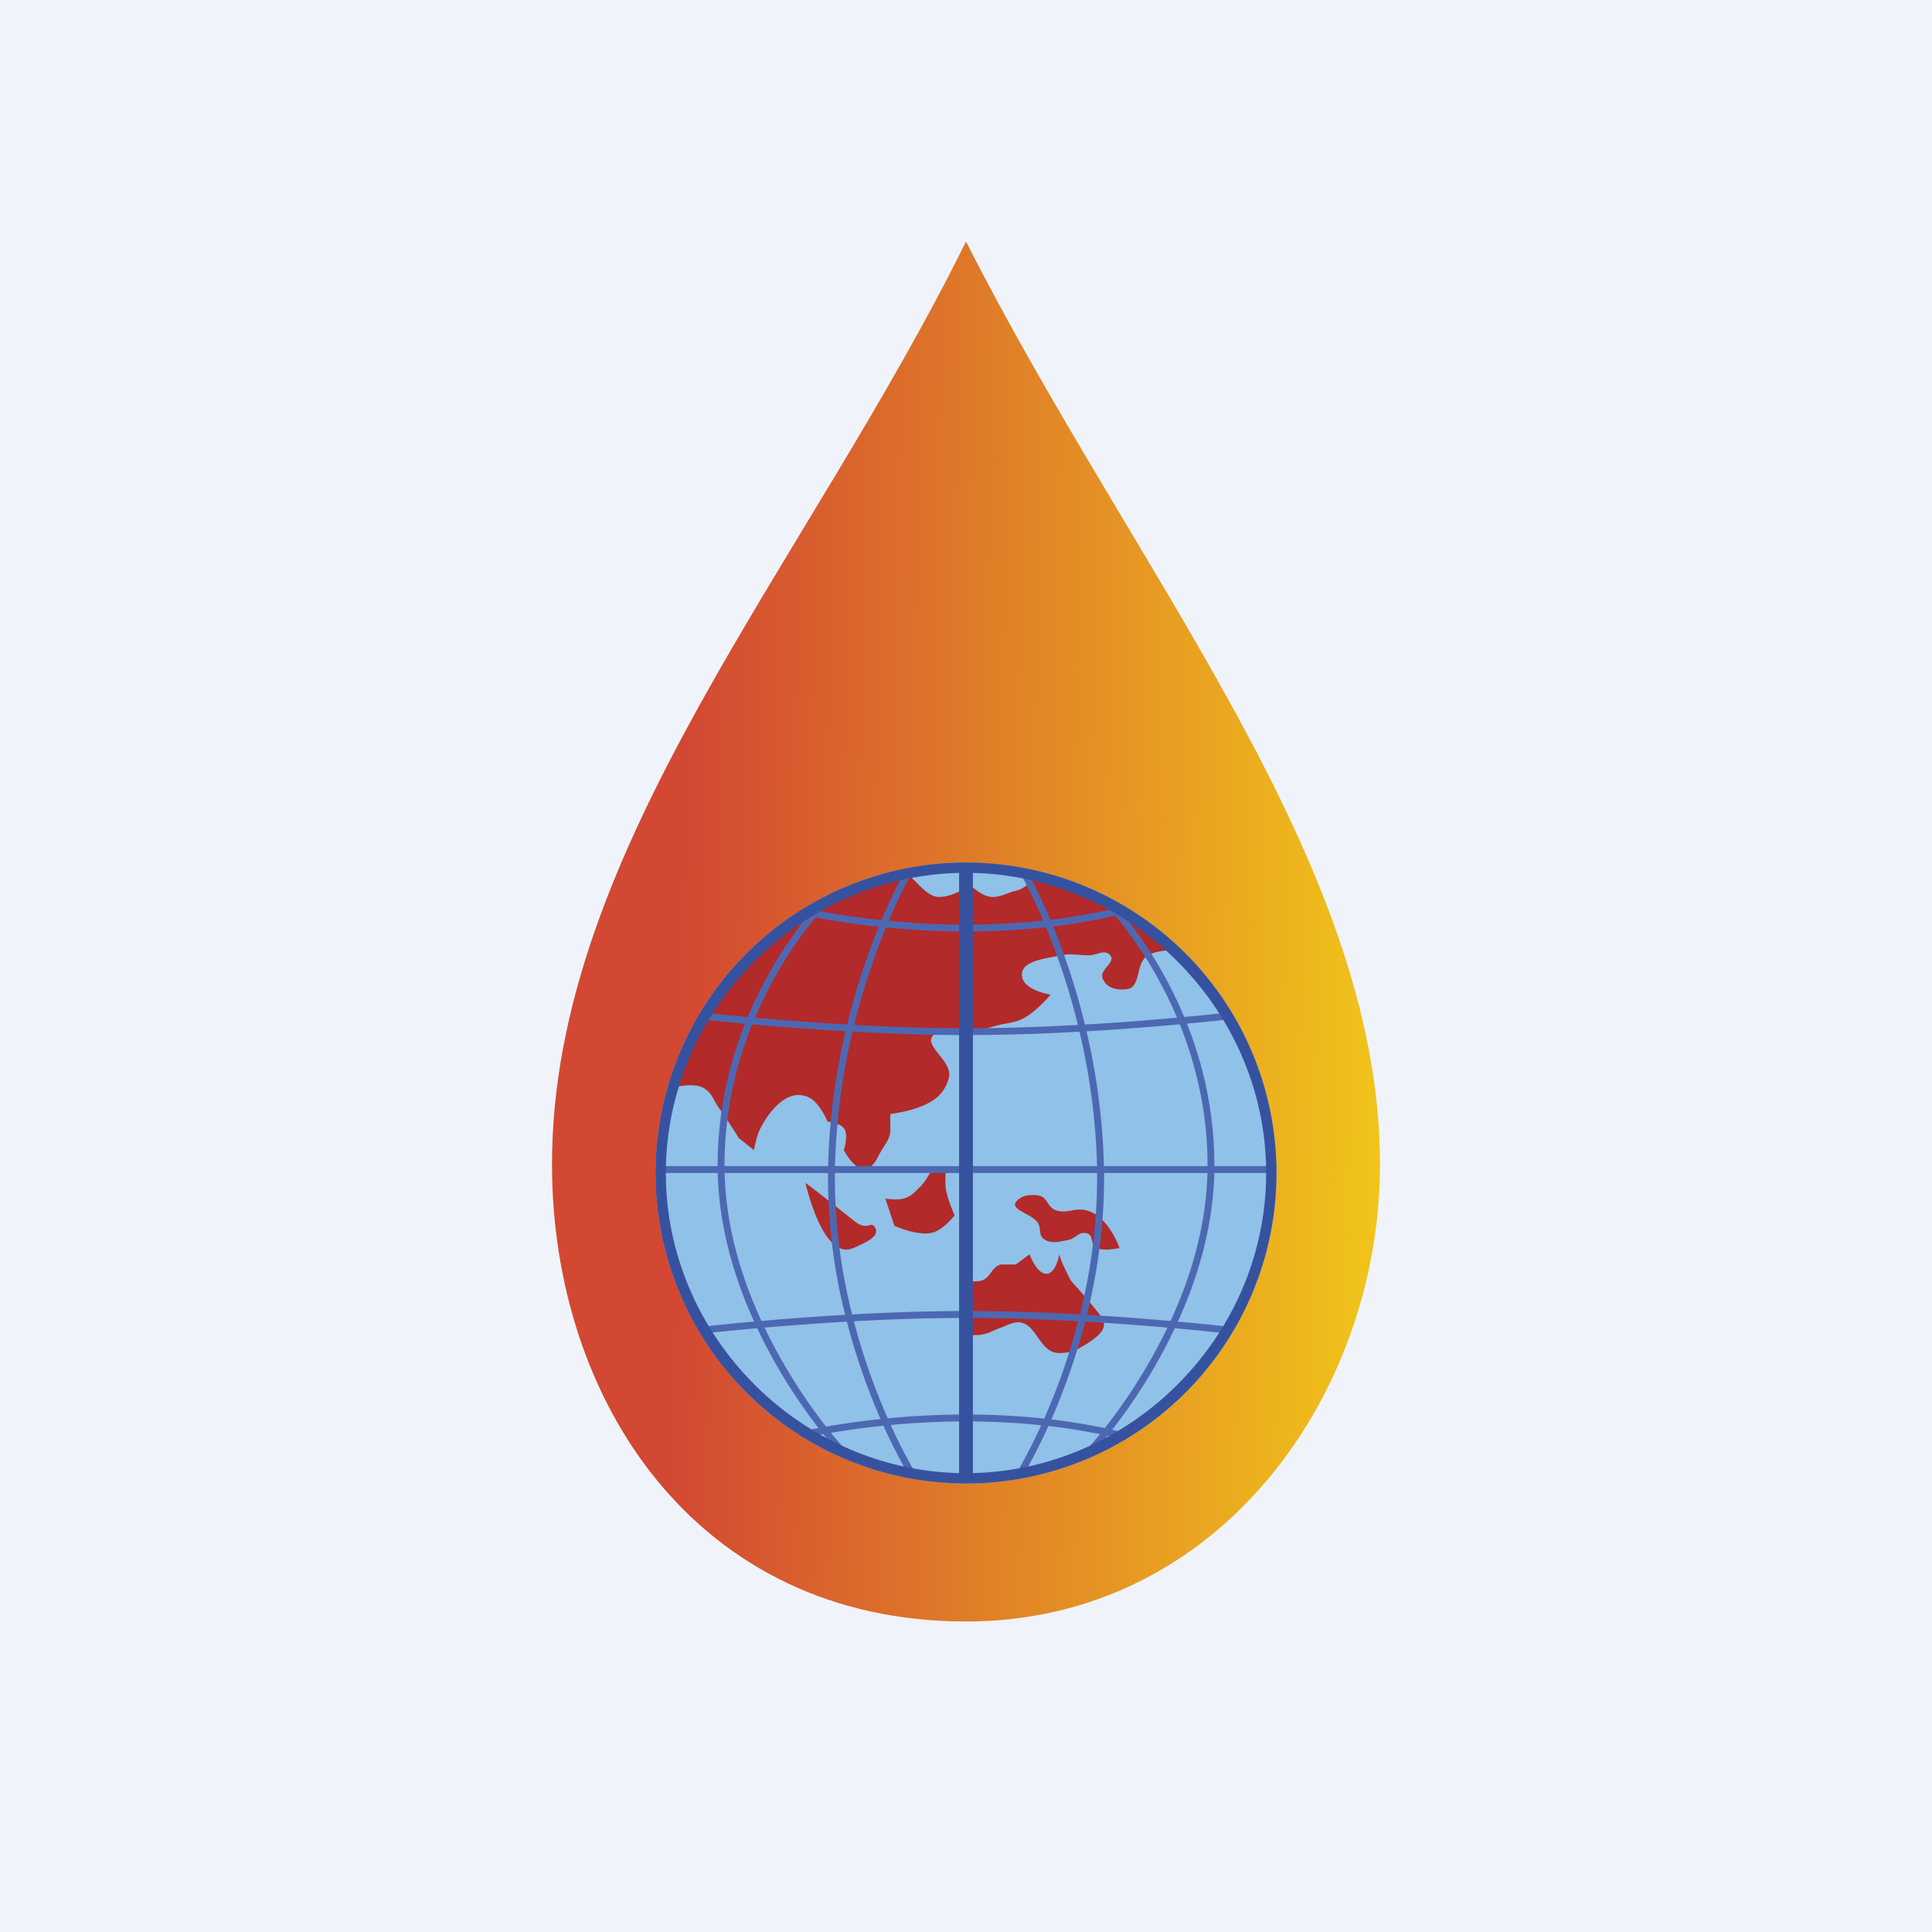<svg xmlns="http://www.w3.org/2000/svg" width="56" height="56" fill="none" viewBox="0 0 56 56"><path fill="#F0F3FA" d="M0 0h56v56H0z"/><path fill="url(#paint0_linear_5085_142820)" d="M16 33.75C16 24.598 23.375 16.375 28 7c4.875 9.625 12 17.96 12 26.75C40 40.372 35.375 47 28 47c-7.802 0-12-6.397-12-13.25Z"/><circle cx="28" cy="34" r="9" fill="#90C1E8"/><path fill="#B22A2A" fill-rule="evenodd" d="M19.5 31.528s.575-.162.879 0c.177.095.25.227.332.376.04.072.082.149.139.227.235.324.564.856.564.856l.44.35s.068-.407.188-.635c.306-.58.828-1.175 1.412-.888.307.15.534.697.534.697s.348.034.47.19c.152.196 0 .635 0 .635s.286.567.597.54c.222-.02.31-.187.41-.376a2.69 2.69 0 0 1 .15-.255c.114-.177.202-.314.193-.543-.009-.244 0-.413 0-.413s.36-.04.722-.158c.488-.158.84-.389.973-.888.064-.238-.12-.469-.285-.677-.184-.232-.346-.436-.123-.592.152-.106.295-.073.452-.037.103.024.212.05.333.037.278-.028.467-.086.684-.153.106-.032.219-.067.351-.1.096-.025.18-.04.259-.055.153-.028.29-.053.463-.136.378-.179.816-.698.816-.698s-.716-.118-.816-.476c-.122-.437.458-.542.94-.63.066-.012.13-.023.19-.036.195-.039.338-.027.498-.014.087.007.179.014.287.014.086 0 .17-.023.249-.045.146-.041.277-.078.378.045.09.109.003.214-.09.326-.086.106-.177.217-.13.34.108.28.397.35.691.318.24-.026.29-.24.346-.466.048-.2.098-.411.282-.518.271-.157.785-.158.785-.158s-1.093-.923-1.884-1.345c-.79-.42-2.163-.812-2.163-.812s-.224.368-.567.444c-.097.021-.183.053-.267.085-.132.049-.258.096-.416.096-.297 0-.635-.34-.635-.34s-.504.34-.912.34c-.24 0-.453-.216-.629-.394-.123-.125-.228-.231-.31-.231-.202 0-3.296.825-4.866 2.6-1.569 1.777-1.914 3.553-1.914 3.553Zm6.687 3.213c-.195.054-.524 0-.524 0l.262.79s.713.325 1.136.188c.305-.1.611-.49.611-.49s-.228-.493-.262-.827c-.016-.161 0-.414 0-.414l-.35-.188s-.185.4-.392.602a5.65 5.65 0 0 0-.065.064c-.124.125-.218.22-.416.275Zm3.895-.092c-.25-.035-.472.006-.614.166-.134.15.044.246.248.357.14.077.294.16.366.273.047.075.056.151.064.224.012.106.023.204.155.274.184.096.357.06.562.019l.096-.02c.096-.018.165-.065.23-.11.088-.06.17-.114.296-.089.128.026.147.116.167.21.018.085.037.174.14.222.22.1.658 0 .658 0s-.319-.935-.965-1.095a.985.985 0 0 0-.425.008c-.146.025-.29.05-.452-.008-.128-.046-.186-.134-.243-.22-.063-.096-.125-.189-.283-.211Zm-6.734-.36c.14.09.99.765 1.398 1.091.237.19.363.158.451.136.064-.016.108-.027.16.053.164.253-.227.429-.54.57l-.072.032c-.894.408-1.397-1.882-1.397-1.882ZM28 37.124v1.564s.264.023.43 0c.154-.022.257-.068.37-.12.064-.028.132-.058.214-.087.058-.02.106-.041.151-.061.087-.038.163-.071.279-.087.307-.04.47.192.636.428.16.23.324.462.623.458.262-.004.422-.046.646-.177.354-.21.829-.502.583-.856s-.89-1.062-.89-1.062-.277-.512-.339-.767c0 0-.08.509-.337.56-.3.06-.523-.56-.523-.56l-.4.295h-.43c-.144.035-.217.135-.291.236-.074.1-.148.2-.292.236-.163.04-.43 0-.43 0Z" clip-rule="evenodd"/><path fill="#4D68B2" fill-rule="evenodd" d="m26.336 42.746.085-.053.085-.052-.002-.003-.005-.008-.02-.033a12.86 12.86 0 0 1-.346-.636 16.616 16.616 0 0 1-.315-.657A23.604 23.604 0 0 1 28 41.2c.816 0 1.552.046 2.18.111a16.697 16.697 0 0 1-.583 1.156 7.274 7.274 0 0 1-.076.13l-.02.033-.004.008-.002.003.085.052.085.053.002-.003.006-.01.02-.034c.018-.03.045-.075.078-.134a17.029 17.029 0 0 0 .618-1.232 17.995 17.995 0 0 1 1.494.236 11.64 11.64 0 0 1-.354.415l-.029.031-.007.008-.002.002.072.069.073.068.003-.003.008-.008.03-.033.113-.127c.079-.091.186-.217.312-.375.1.022.176.04.228.053.105.027.184-.16.049-.194a8.35 8.35 0 0 0-.14-.033 16.24 16.24 0 0 0 1.168-1.723c.218-.372.438-.78.645-1.219a78.943 78.943 0 0 1 1.417.14l.131.015.033.004.012.001.023-.199-.011-.001-.034-.004-.132-.015a63.65 63.65 0 0 0-1.35-.134c.567-1.247 1.018-2.722 1.057-4.307h1.552v-.2H35.2a11.082 11.082 0 0 0-.797-4.129 79.752 79.752 0 0 0 1.088-.11l.132-.014.034-.004.011-.002-.023-.198-.012.001-.033.004-.13.015a63.938 63.938 0 0 1-1.145.115 12.324 12.324 0 0 0-.572-1.187 11.79 11.79 0 0 0-1.002-1.535 8.696 8.696 0 0 0-.426-.508l-.025-.027-.006-.007-.003-.002-.072.07-.07.07.006.007.01.011-.073.017a17.838 17.838 0 0 1-1.645.273 16.72 16.72 0 0 0-.31-.69 12.469 12.469 0 0 0-.306-.602l-.018-.032-.005-.008-.002-.003-.086.05-.086.05v.002l.005.008.017.03.065.12a16.459 16.459 0 0 1 .518 1.097c-.64.069-1.398.118-2.239.118-.81 0-1.573-.045-2.241-.11.104-.244.201-.457.285-.634a12.003 12.003 0 0 1 .301-.59l.017-.031.004-.008.001-.001-.086-.05-.086-.051-.002.003-.005.008-.018.032-.067.124c-.058.109-.14.27-.24.478-.091.193-.198.428-.312.7a23.264 23.264 0 0 1-1.76-.253l.031-.033.024-.025.005-.006.002-.002-.072-.07-.071-.07-.003.003-.006.007-.026.027a5.199 5.199 0 0 0-.093.104l-.019.021a12.99 12.99 0 0 1-.21-.043c-.126-.027-.193.163-.043.196l.106.022a11.8 11.8 0 0 0-1.168 1.744c-.196.355-.391.752-.573 1.187a81.545 81.545 0 0 1-1.173-.116l-.133-.015-.034-.004-.01-.001-.024.198.012.002.034.004.133.014a66.052 66.052 0 0 0 1.117.112A11.083 11.083 0 0 0 20.8 33.8h-1.55v.2h1.553c.04 1.584.49 3.06 1.056 4.306a79.444 79.444 0 0 0-1.379.136l-.133.014-.034.004-.012.001.024.199.01-.001.034-.004.133-.015a67.08 67.08 0 0 1 1.446-.14c.207.438.427.846.646 1.22.405.688.81 1.258 1.129 1.672a13.925 13.925 0 0 0-.412.082c-.151.033-.084.223.041.196a13.543 13.543 0 0 1 .51-.1 12.508 12.508 0 0 0 .462.548l.03.033.008.008.002.003.073-.068.073-.069-.002-.002-.007-.008-.029-.031a11.807 11.807 0 0 1-.385-.453 23.533 23.533 0 0 1 1.52-.206 16.866 16.866 0 0 0 .623 1.24c.033.06.06.104.078.134l.02.035.006.009.002.003Zm-.604-1.635a18.868 18.868 0 0 1-.982-2.813 60.365 60.365 0 0 1 3.264-.098c1.096 0 2.21.04 3.237.097a18.773 18.773 0 0 1-.985 2.822A21.458 21.458 0 0 0 28 41c-.82 0-1.593.046-2.268.111Zm4.742.031a18.216 18.216 0 0 1 1.55.252l.01-.013a15.997 15.997 0 0 0 1.805-2.9 86.127 86.127 0 0 0-2.384-.173 18.995 18.995 0 0 1-.98 2.834Zm-4.951-.01a23.267 23.267 0 0 0-1.578.22 16.021 16.021 0 0 1-1.784-2.871 89.76 89.76 0 0 1 2.386-.172 18.96 18.96 0 0 0 .976 2.823ZM28.014 38c-1.12 0-2.263.042-3.314.1a16.226 16.226 0 0 1-.5-4.1H31.8a16.226 16.226 0 0 1-.5 4.1c-1.04-.059-2.172-.1-3.287-.1ZM24 34a16.41 16.41 0 0 0 .497 4.111 84.846 84.846 0 0 0-2.427.177c-.57-1.241-1.027-2.711-1.067-4.288H24Zm9.237 4.23a81.962 81.962 0 0 0-1.732-.12c.302-1.22.513-2.616.496-4.11h2.997c-.04 1.577-.497 3.047-1.068 4.289a82.626 82.626 0 0 0-.693-.058ZM23.64 26.593a9.017 9.017 0 0 0-.231.287c-.269.346-.627.857-.985 1.508-.183.335-.367.706-.538 1.11a86.962 86.962 0 0 0 2.67.197 20.39 20.39 0 0 1 .916-2.832 23.114 23.114 0 0 1-1.832-.27Zm2.04.292a20.252 20.252 0 0 0-.92 2.822c1.035.057 2.157.097 3.255.097 1.093 0 2.205-.04 3.229-.096a20.193 20.193 0 0 0-.924-2.832C29.66 26.947 28.875 27 28 27c-.842 0-1.634-.049-2.322-.116Zm4.847-.032a20.428 20.428 0 0 1 .92 2.844 82.01 82.01 0 0 0 2.67-.2 12.11 12.11 0 0 0-.538-1.108 11.588 11.588 0 0 0-.985-1.51 8.853 8.853 0 0 0-.276-.338l-.182.042c-.213.047-.523.11-.916.173-.209.033-.44.066-.693.097ZM24.203 33.8h7.595a19.059 19.059 0 0 0-.508-3.896 59.898 59.898 0 0 1-3.276.099c-1.116 0-2.255-.041-3.303-.1a19.065 19.065 0 0 0-.508 3.897Zm10.798 0h-3.003a19.25 19.25 0 0 0-.505-3.907 81.937 81.937 0 0 0 2.703-.203c.457 1.138.81 2.527.805 4.11Zm-10.493-3.908a19.25 19.25 0 0 0-.505 3.908H21a10.891 10.891 0 0 1 .805-4.108 89.68 89.68 0 0 0 2.703.2Z" clip-rule="evenodd"/><path fill="#36529F" fill-rule="evenodd" d="M27.8 42.698V25.302c-4.66.11-8.5 4.015-8.5 8.698 0 4.683 3.84 8.589 8.5 8.698ZM36.7 34c0 4.683-3.84 8.589-8.5 8.698V25.302c4.66.11 8.5 4.015 8.5 8.698Zm.3 0a9 9 0 1 1-18 0 9 9 0 0 1 18 0Z" clip-rule="evenodd"/><defs><linearGradient id="paint0_linear_5085_142820" x1="13.257" x2="45.895" y1="32.419" y2="33.044" gradientUnits="userSpaceOnUse"><stop offset=".197" stop-color="#D34832"/><stop offset=".827" stop-color="#F1C61A"/></linearGradient></defs></svg>